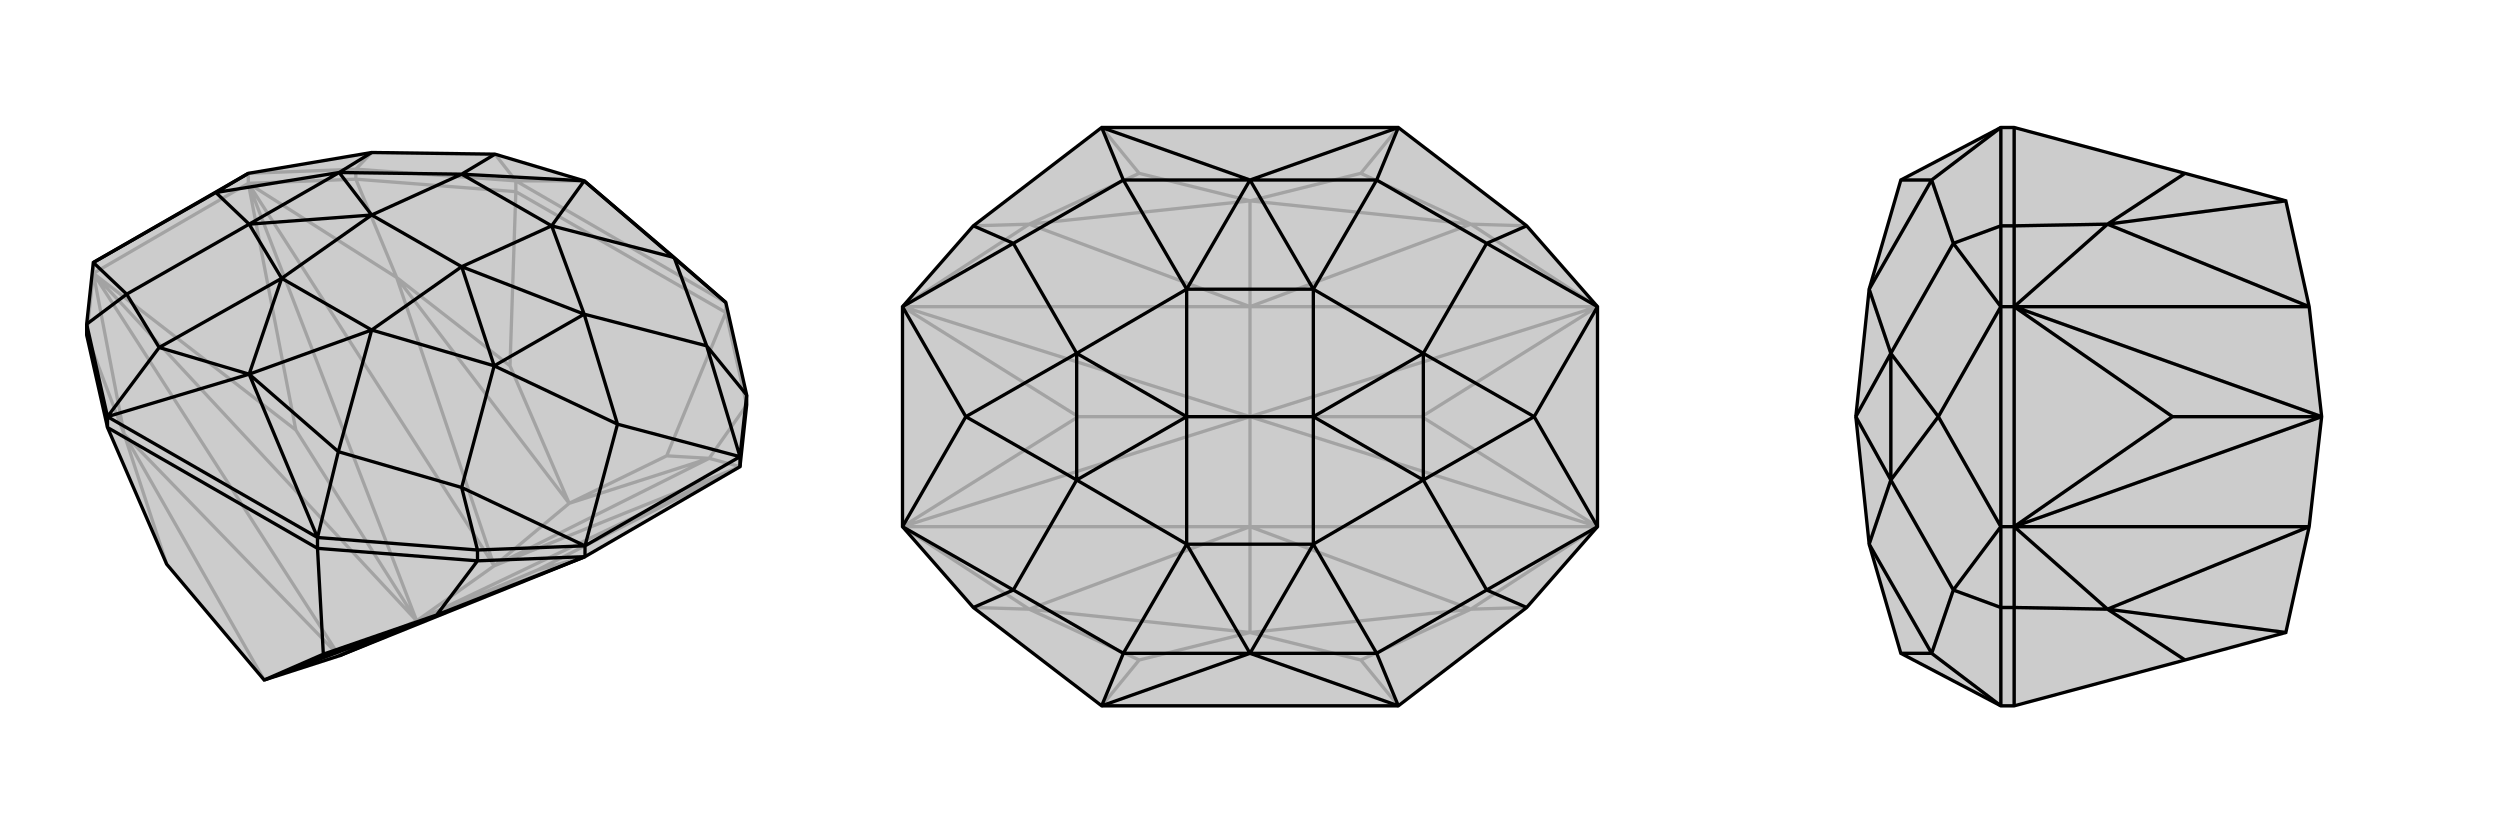 <svg xmlns="http://www.w3.org/2000/svg" viewBox="0 0 3000 1000">
    <g stroke="currentColor" stroke-width="4" fill="none" transform="translate(0 12)">
        <path fill="currentColor" stroke="none" fill-opacity=".2" d="M702,656L407,775L317,804L200,665L129,501L104,390L104,377L112,303L298,196L446,171L594,173L701,205L871,351L896,462L896,474L888,548z" />
<path stroke-opacity=".2" d="M500,733L593,667M500,733L407,775M500,733L112,316M500,733L298,208M500,733L355,504M500,733L888,548M500,733L702,656M500,733L645,672M298,208L298,196M112,316L112,303M112,316L104,390M298,208L427,203M112,316L407,775M112,316L149,509M298,208L593,667M298,208L476,321M888,548L593,667M888,548L851,538M407,775L149,509M593,667L476,321M593,667L851,538M593,667L683,592M149,509L317,804M476,321L683,592M851,538L683,592M851,538L896,474M851,538L800,535M149,509L104,390M149,509L200,665M476,321L427,203M476,321L612,427M683,592L612,427M683,592L800,535M800,535L871,363M612,427L619,218M427,203L427,191M427,203L619,218M896,474L871,363M619,218L871,363M619,218L619,205M871,363L871,351M112,316L355,504M298,208L355,504M112,316L298,208M888,548L645,672M702,656L645,672M427,191L298,196M427,191L619,205M427,191L446,171M871,351L619,205M619,205L594,173M619,205L701,205" />
<path d="M702,656L407,775L317,804L200,665L129,501L104,390L104,377L112,303L298,196L446,171L594,173L701,205L871,351L896,462L896,474L888,548z" />
<path d="M702,656L702,643M888,548L888,536M702,656L573,661M702,656L524,726M407,775L524,726M524,726L317,804M524,726L573,661M524,726L388,773M317,804L388,773M388,773L381,646M573,661L573,648M573,661L381,646M381,646L129,501M129,501L129,488M381,646L381,633M702,643L888,536M573,648L702,643M896,462L888,536M573,648L381,633M573,648L554,573M896,462L848,403M104,377L129,488M104,377L152,341M381,633L129,488M381,633L406,530M381,633L299,437M871,351L809,297M129,488L191,405M129,488L299,437M702,643L741,497M702,643L554,573M888,536L741,497M888,536L848,403M298,196L259,219M112,303L259,219M112,303L152,341M554,573L406,530M554,573L593,427M848,403L809,297M848,403L701,365M446,171L407,195M152,341L191,405M152,341L299,257M406,530L299,437M406,530L446,384M809,297L701,205M809,297L662,259M594,173L554,197M191,405L299,437M191,405L338,322M299,437L446,384M299,437L338,322M701,205L662,259M701,205L554,197M741,497L593,427M741,497L701,365M259,219L407,195M259,219L299,257M593,427L701,365M407,195L299,257M554,197L407,195M407,195L446,246M338,322L299,257M299,257L446,246M446,384L593,427M593,427L554,308M662,259L701,365M701,365L554,308M338,322L446,384M338,322L446,246M446,384L554,308M554,197L662,259M554,197L446,246M662,259L554,308M554,308L446,246" />
    </g>
    <g stroke="currentColor" stroke-width="4" fill="none" transform="translate(1000 0)">
        <path fill="currentColor" stroke="none" fill-opacity=".2" d="M678,847L322,847L168,729L83,632L83,368L168,271L322,153L678,153L832,271L917,368L917,632L832,729z" />
<path stroke-opacity=".2" d="M500,500L500,368M500,500L500,632M500,500L83,632M500,500L83,368M500,500L294,500M500,500L917,368M500,500L917,632M500,500L706,500M83,632L500,632M83,632L235,731M83,368L500,368M83,368L235,269M917,368L500,368M917,368L765,269M917,632L500,632M917,632L765,731M500,632L235,731M500,368L235,269M500,368L765,269M500,368L500,241M500,632L765,731M500,632L500,759M235,731L500,759M235,269L500,241M765,269L500,241M765,731L500,759M765,269L832,271M765,269L633,208M765,731L832,729M765,731L633,792M235,731L168,729M235,731L367,792M235,269L168,271M235,269L367,208M500,759L367,792M500,759L633,792M633,792L678,847M367,792L322,847M500,241L367,208M500,241L633,208M633,208L678,153M367,208L322,153M83,632L294,500M83,368L294,500M917,368L706,500M917,632L706,500" />
<path d="M678,847L322,847L168,729L83,632L83,368L168,271L322,153L678,153L832,271L917,368L917,632L832,729z" />
<path d="M832,729L784,708M832,271L784,292M168,271L216,292M168,729L216,708M678,847L652,784M678,847L500,784M678,153L652,216M678,153L500,216M322,153L348,216M322,153L500,216M322,847L348,784M322,847L500,784M917,632L841,500M917,632L784,708M917,368L841,500M917,368L784,292M83,368L159,500M83,368L216,292M83,632L159,500M83,632L216,708M784,708L652,784M784,708L708,576M784,292L652,216M784,292L708,424M216,292L348,216M216,292L292,424M216,708L348,784M216,708L292,576M652,784L500,784M652,784L576,653M652,216L500,216M652,216L576,347M348,216L500,216M348,216L424,347M348,784L500,784M348,784L424,653M500,784L576,653M500,784L424,653M500,216L576,347M500,216L424,347M841,500L708,576M841,500L708,424M159,500L292,424M159,500L292,576M708,576L708,424M292,424L292,576M424,347L292,424M292,424L424,500M424,653L292,576M292,576L424,500M576,653L708,576M708,576L576,500M576,347L708,424M708,424L576,500M424,653L576,653M424,653L424,500M576,653L576,500M424,347L576,347M424,347L424,500M576,347L576,500M576,500L424,500" />
    </g>
    <g stroke="currentColor" stroke-width="4" fill="none" transform="translate(2000 0)">
        <path fill="currentColor" stroke="none" fill-opacity=".2" d="M771,632L743,759L622,792L417,847L401,847L281,784L243,653L243,653L227,500L227,500L227,500L243,347L243,347L281,216L401,153L417,153L622,208L743,241L771,368L786,500z" />
<path stroke-opacity=".2" d="M786,500L417,632M786,500L417,368M786,500L607,500M417,368L401,368M417,632L401,632M417,632L417,729M417,368L417,271M417,632L771,632M417,632L529,731M417,368L771,368M417,368L529,269M771,632L529,731M771,368L529,269M529,731L743,759M529,269L743,241M529,731L417,729M529,731L622,792M529,269L417,271M529,269L622,208M417,271L401,271M417,271L417,153M417,729L401,729M417,729L417,847M417,632L607,500M417,368L607,500M417,632L417,368M401,368L401,632M401,271L401,368M401,729L401,632M401,271L401,153M401,271L344,292M401,729L401,847M401,729L344,708M401,153L318,216M401,847L318,784M401,368L326,500M401,368L344,292M401,632L326,500M401,632L344,708M344,292L318,216M344,292L269,424M344,708L318,784M344,708L269,576M318,216L281,216M318,216L243,347M318,784L281,784M318,784L243,653M326,500L269,424M326,500L269,576M269,424L269,576M243,347L269,424M269,424L227,500M243,653L269,576M269,576L227,500" />
<path d="M771,632L743,759L622,792L417,847L401,847L281,784L243,653L243,653L227,500L227,500L227,500L243,347L243,347L281,216L401,153L417,153L622,208L743,241L771,368L786,500z" />
<path d="M786,500L417,368M786,500L417,632M786,500L607,500M417,632L401,632M417,368L401,368M417,368L417,271M417,632L417,729M417,368L771,368M417,368L529,269M417,632L771,632M417,632L529,731M771,368L529,269M771,632L529,731M529,269L743,241M529,731L743,759M529,269L417,271M529,269L622,208M529,731L417,729M529,731L622,792M417,729L401,729M417,729L417,847M417,271L401,271M417,271L417,153M417,368L607,500M417,632L607,500M417,368L417,632M401,632L401,368M401,729L401,632M401,271L401,368M401,729L401,847M401,729L344,708M401,271L401,153M401,271L344,292M401,847L318,784M401,153L318,216M401,632L326,500M401,632L344,708M401,368L326,500M401,368L344,292M344,708L318,784M344,708L269,576M344,292L318,216M344,292L269,424M318,784L281,784M318,784L243,653M318,216L281,216M318,216L243,347M326,500L269,576M326,500L269,424M269,576L269,424M243,653L269,576M269,576L227,500M243,347L269,424M269,424L227,500" />
    </g>
</svg>